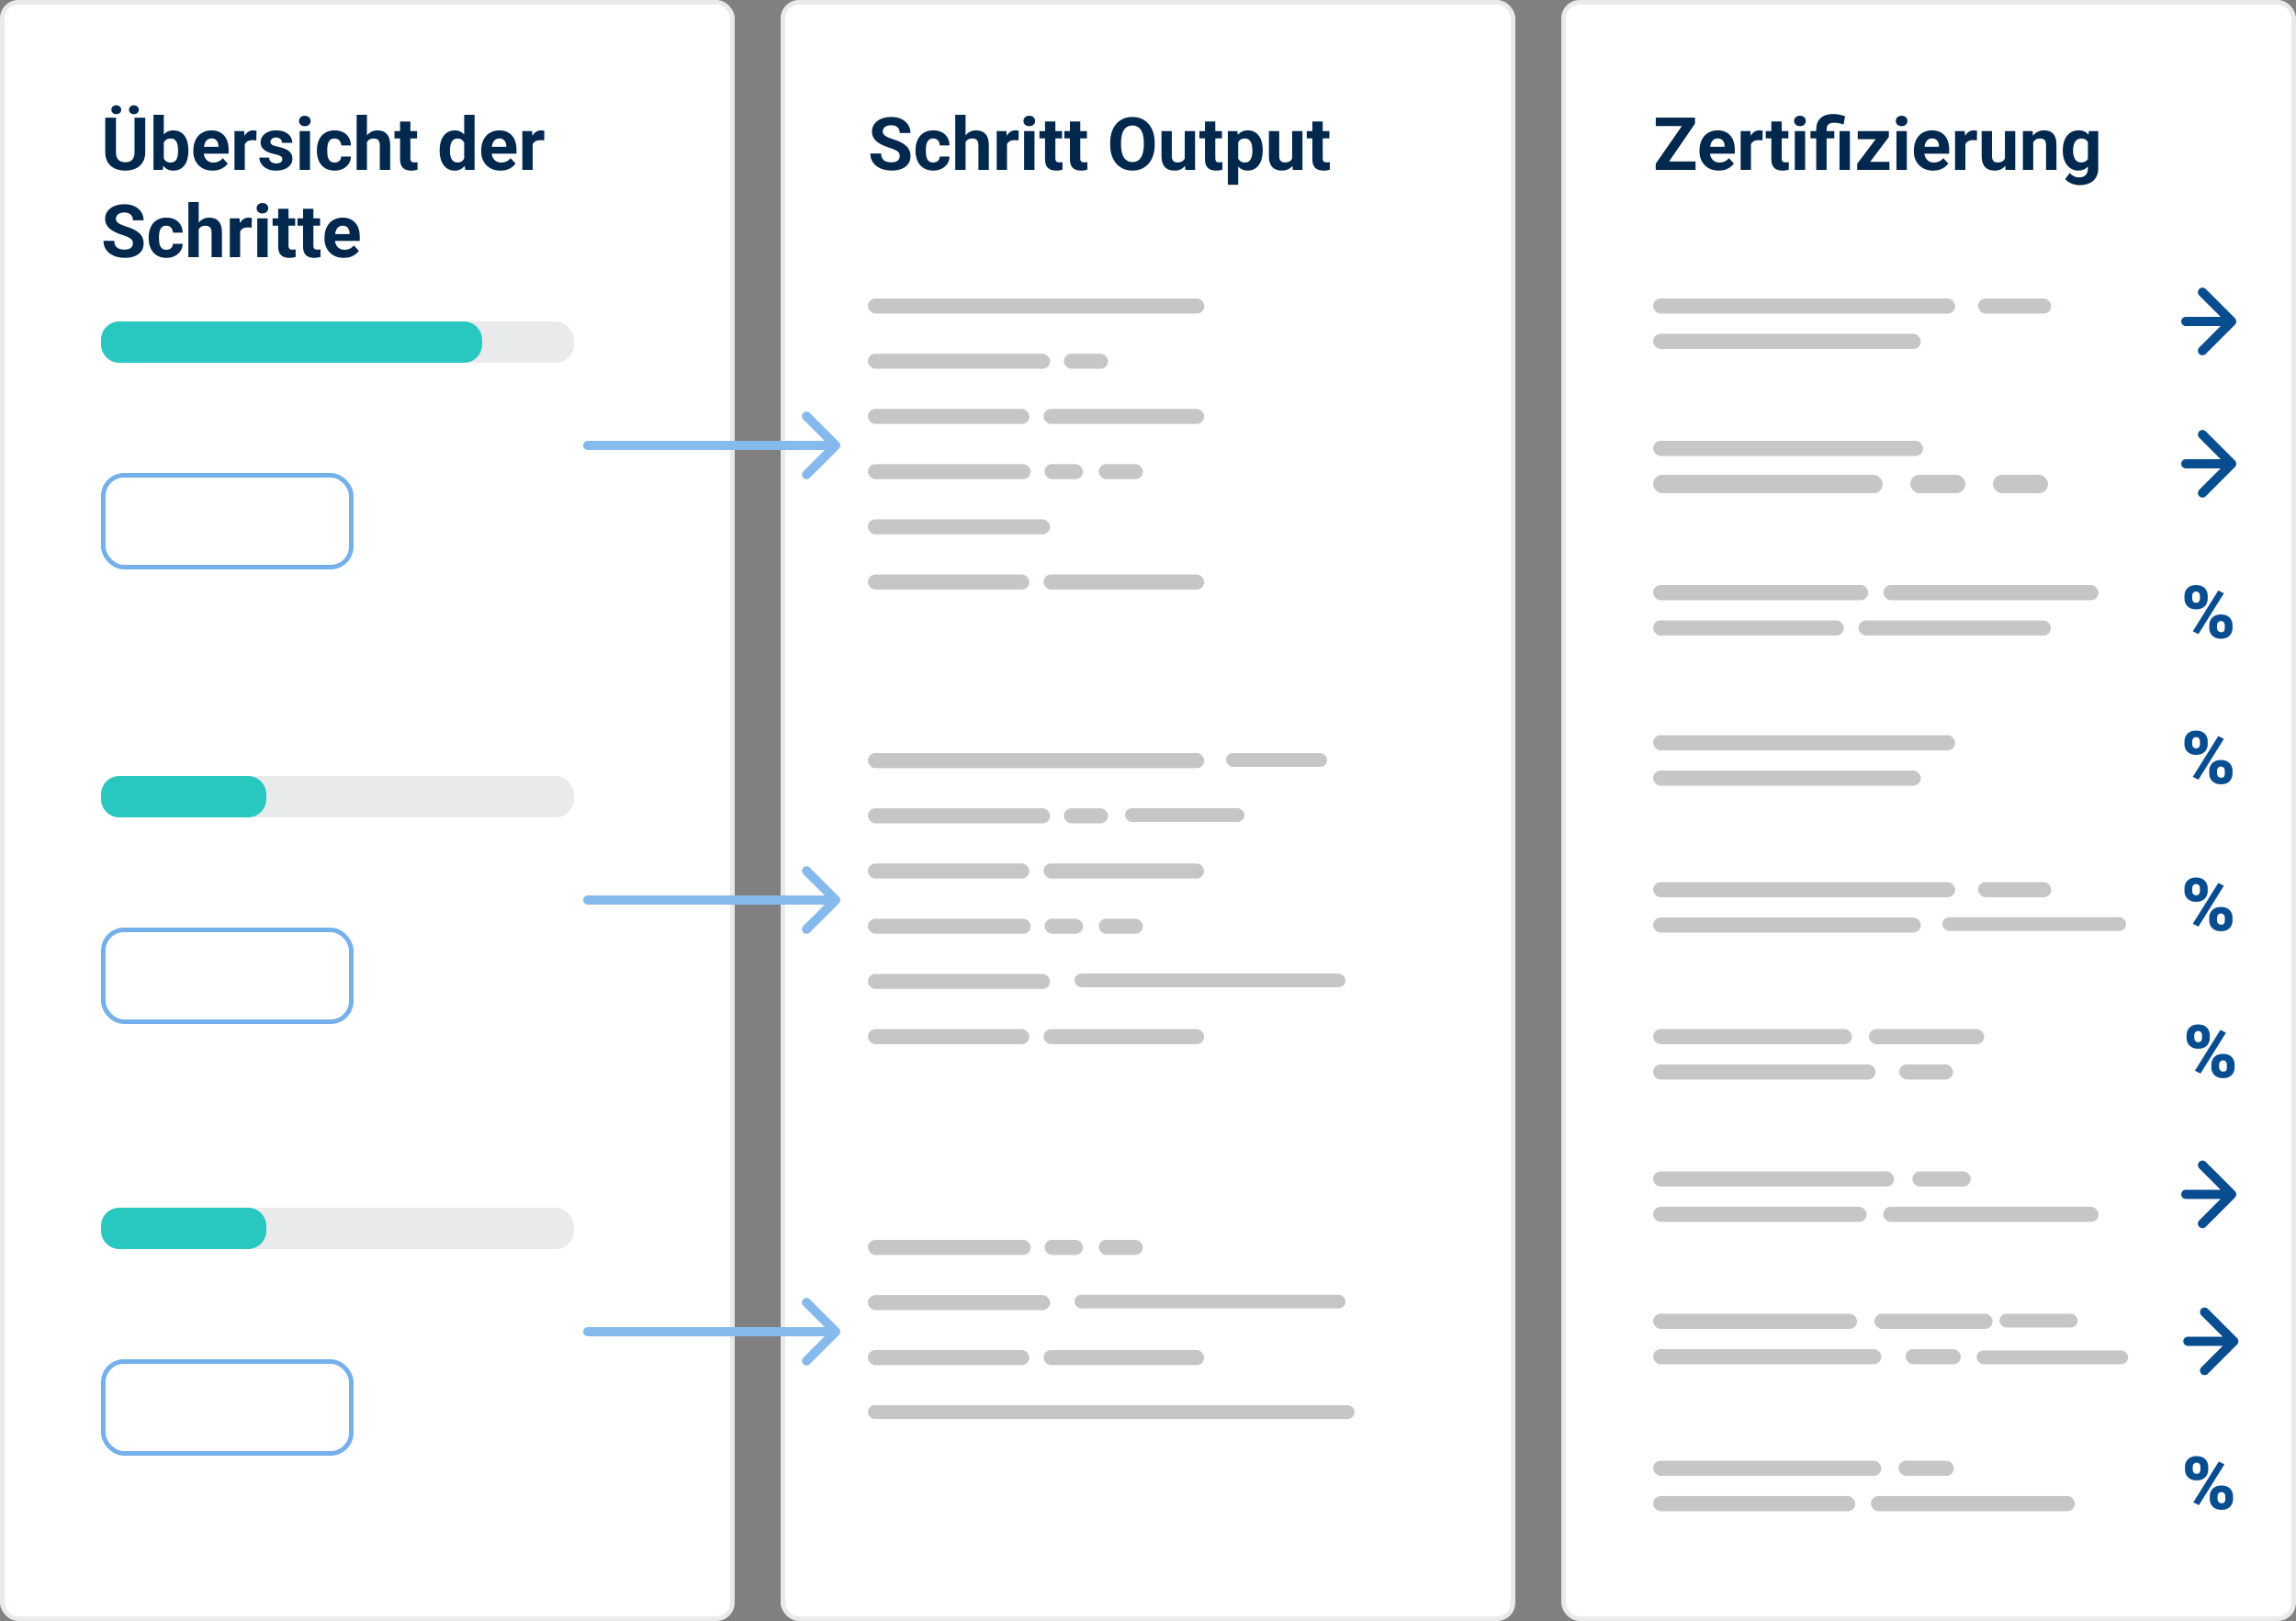 <svg width="500" height="353" viewBox="0 0 500 353" fill="none" xmlns="http://www.w3.org/2000/svg">
<rect x="0" y="0" width="500" height="353" fill="#808080" stroke="none"/>
<rect x="0.5" y="0.5" width="159" height="352" rx="3.5" fill="white" stroke="#E8EAEB"/>
<rect x="170.5" y="0.5" width="159" height="352" rx="3.5" fill="white" stroke="#E8EAEB"/>
<rect x="340.5" y="0.5" width="159" height="352" rx="3.5" fill="white" stroke="#E8EAEB"/>
<path d="M29.297 25.625H31.633V33.141C31.633 34.016 31.445 34.753 31.07 35.352C30.701 35.95 30.188 36.401 29.531 36.703C28.88 37.005 28.13 37.156 27.281 37.156C26.432 37.156 25.677 37.005 25.016 36.703C24.359 36.401 23.844 35.95 23.469 35.352C23.099 34.753 22.914 34.016 22.914 33.141V25.625H25.258V33.141C25.258 33.651 25.338 34.068 25.5 34.391C25.662 34.714 25.893 34.95 26.195 35.102C26.503 35.253 26.865 35.328 27.281 35.328C27.708 35.328 28.07 35.253 28.367 35.102C28.669 34.95 28.898 34.714 29.055 34.391C29.216 34.068 29.297 33.651 29.297 33.141V25.625ZM24.25 23.898C24.25 23.628 24.352 23.398 24.555 23.211C24.763 23.018 25.018 22.922 25.32 22.922C25.633 22.922 25.891 23.018 26.094 23.211C26.297 23.398 26.398 23.628 26.398 23.898C26.398 24.169 26.297 24.398 26.094 24.586C25.891 24.773 25.633 24.867 25.32 24.867C25.018 24.867 24.763 24.773 24.555 24.586C24.352 24.398 24.25 24.169 24.25 23.898ZM28.086 23.906C28.086 23.63 28.188 23.398 28.391 23.211C28.594 23.023 28.849 22.93 29.156 22.93C29.463 22.93 29.719 23.023 29.922 23.211C30.13 23.398 30.234 23.63 30.234 23.906C30.234 24.177 30.13 24.406 29.922 24.594C29.719 24.776 29.463 24.867 29.156 24.867C28.849 24.867 28.594 24.776 28.391 24.594C28.188 24.406 28.086 24.177 28.086 23.906ZM33.422 25H35.672V35.062L35.445 37H33.422V25ZM41.023 32.688V32.852C41.023 33.482 40.956 34.06 40.82 34.586C40.69 35.112 40.487 35.568 40.211 35.953C39.935 36.333 39.591 36.63 39.18 36.844C38.773 37.052 38.294 37.156 37.742 37.156C37.227 37.156 36.779 37.052 36.398 36.844C36.023 36.635 35.708 36.341 35.453 35.961C35.198 35.581 34.992 35.135 34.836 34.625C34.68 34.115 34.562 33.557 34.484 32.953V32.594C34.562 31.99 34.68 31.432 34.836 30.922C34.992 30.412 35.198 29.966 35.453 29.586C35.708 29.206 36.023 28.912 36.398 28.703C36.773 28.495 37.216 28.391 37.727 28.391C38.284 28.391 38.768 28.497 39.18 28.711C39.596 28.919 39.94 29.216 40.211 29.602C40.487 29.982 40.69 30.435 40.82 30.961C40.956 31.482 41.023 32.057 41.023 32.688ZM38.773 32.852V32.688C38.773 32.344 38.747 32.021 38.695 31.719C38.648 31.412 38.565 31.143 38.445 30.914C38.325 30.68 38.161 30.495 37.953 30.359C37.75 30.224 37.487 30.156 37.164 30.156C36.857 30.156 36.596 30.208 36.383 30.312C36.169 30.417 35.992 30.562 35.852 30.75C35.716 30.938 35.615 31.162 35.547 31.422C35.479 31.677 35.438 31.958 35.422 32.266V33.289C35.438 33.7 35.505 34.065 35.625 34.383C35.75 34.695 35.938 34.943 36.188 35.125C36.443 35.302 36.773 35.391 37.18 35.391C37.497 35.391 37.76 35.328 37.969 35.203C38.177 35.078 38.339 34.901 38.453 34.672C38.573 34.443 38.656 34.175 38.703 33.867C38.75 33.555 38.773 33.216 38.773 32.852ZM46.312 37.156C45.656 37.156 45.068 37.052 44.547 36.844C44.026 36.63 43.583 36.336 43.219 35.961C42.859 35.586 42.583 35.151 42.391 34.656C42.198 34.156 42.102 33.625 42.102 33.062V32.75C42.102 32.109 42.193 31.523 42.375 30.992C42.557 30.461 42.818 30 43.156 29.609C43.5 29.219 43.917 28.919 44.406 28.711C44.896 28.497 45.448 28.391 46.062 28.391C46.661 28.391 47.193 28.49 47.656 28.688C48.12 28.885 48.508 29.167 48.82 29.531C49.138 29.896 49.378 30.333 49.539 30.844C49.7 31.349 49.781 31.912 49.781 32.531V33.469H43.062V31.969H47.57V31.797C47.57 31.484 47.513 31.206 47.398 30.961C47.289 30.711 47.122 30.513 46.898 30.367C46.675 30.221 46.388 30.148 46.039 30.148C45.742 30.148 45.487 30.213 45.273 30.344C45.06 30.474 44.885 30.656 44.75 30.891C44.62 31.125 44.521 31.401 44.453 31.719C44.391 32.031 44.359 32.375 44.359 32.75V33.062C44.359 33.401 44.406 33.714 44.5 34C44.599 34.286 44.737 34.534 44.914 34.742C45.096 34.95 45.315 35.112 45.57 35.227C45.831 35.341 46.125 35.398 46.453 35.398C46.859 35.398 47.237 35.32 47.586 35.164C47.94 35.003 48.245 34.76 48.5 34.438L49.594 35.625C49.417 35.88 49.175 36.125 48.867 36.359C48.565 36.594 48.2 36.786 47.773 36.938C47.346 37.083 46.859 37.156 46.312 37.156ZM53.312 30.391V37H51.062V28.547H53.18L53.312 30.391ZM55.859 28.492L55.82 30.578C55.711 30.562 55.578 30.549 55.422 30.539C55.271 30.523 55.133 30.516 55.008 30.516C54.69 30.516 54.414 30.557 54.18 30.641C53.95 30.719 53.758 30.836 53.602 30.992C53.45 31.148 53.336 31.338 53.258 31.562C53.185 31.787 53.143 32.042 53.133 32.328L52.68 32.188C52.68 31.641 52.734 31.138 52.844 30.68C52.953 30.216 53.112 29.812 53.32 29.469C53.534 29.125 53.794 28.859 54.102 28.672C54.409 28.484 54.76 28.391 55.156 28.391C55.281 28.391 55.409 28.401 55.539 28.422C55.669 28.438 55.776 28.461 55.859 28.492ZM61.492 34.664C61.492 34.503 61.445 34.357 61.352 34.227C61.258 34.096 61.083 33.977 60.828 33.867C60.578 33.753 60.216 33.648 59.742 33.555C59.315 33.461 58.917 33.344 58.547 33.203C58.182 33.057 57.865 32.883 57.594 32.68C57.328 32.477 57.12 32.237 56.969 31.961C56.818 31.68 56.742 31.359 56.742 31C56.742 30.646 56.818 30.312 56.969 30C57.125 29.688 57.346 29.412 57.633 29.172C57.925 28.927 58.279 28.737 58.695 28.602C59.117 28.461 59.591 28.391 60.117 28.391C60.852 28.391 61.482 28.508 62.008 28.742C62.539 28.977 62.945 29.299 63.227 29.711C63.513 30.117 63.656 30.581 63.656 31.102H61.406C61.406 30.883 61.359 30.688 61.266 30.516C61.177 30.338 61.036 30.201 60.844 30.102C60.656 29.997 60.411 29.945 60.109 29.945C59.859 29.945 59.643 29.99 59.461 30.078C59.279 30.162 59.138 30.276 59.039 30.422C58.945 30.562 58.898 30.719 58.898 30.891C58.898 31.021 58.925 31.138 58.977 31.242C59.034 31.341 59.125 31.432 59.25 31.516C59.375 31.599 59.536 31.677 59.734 31.75C59.938 31.818 60.188 31.88 60.484 31.938C61.094 32.062 61.638 32.227 62.117 32.43C62.596 32.628 62.977 32.898 63.258 33.242C63.539 33.581 63.68 34.026 63.68 34.578C63.68 34.953 63.596 35.297 63.43 35.609C63.263 35.922 63.023 36.195 62.711 36.43C62.398 36.659 62.023 36.839 61.586 36.969C61.154 37.094 60.667 37.156 60.125 37.156C59.339 37.156 58.672 37.016 58.125 36.734C57.583 36.453 57.172 36.096 56.891 35.664C56.615 35.227 56.477 34.779 56.477 34.32H58.609C58.62 34.628 58.698 34.875 58.844 35.062C58.995 35.25 59.185 35.385 59.414 35.469C59.648 35.552 59.901 35.594 60.172 35.594C60.464 35.594 60.706 35.555 60.898 35.477C61.091 35.393 61.237 35.284 61.336 35.148C61.44 35.008 61.492 34.846 61.492 34.664ZM67.516 28.547V37H65.258V28.547H67.516ZM65.117 26.344C65.117 26.016 65.232 25.745 65.461 25.531C65.69 25.318 65.997 25.211 66.383 25.211C66.763 25.211 67.068 25.318 67.297 25.531C67.531 25.745 67.648 26.016 67.648 26.344C67.648 26.672 67.531 26.943 67.297 27.156C67.068 27.37 66.763 27.477 66.383 27.477C65.997 27.477 65.69 27.37 65.461 27.156C65.232 26.943 65.117 26.672 65.117 26.344ZM72.867 35.398C73.143 35.398 73.388 35.346 73.602 35.242C73.815 35.133 73.982 34.982 74.102 34.789C74.227 34.591 74.292 34.359 74.297 34.094H76.414C76.409 34.688 76.25 35.216 75.938 35.68C75.625 36.138 75.206 36.5 74.68 36.766C74.154 37.026 73.565 37.156 72.914 37.156C72.258 37.156 71.685 37.047 71.195 36.828C70.711 36.609 70.307 36.307 69.984 35.922C69.662 35.531 69.419 35.078 69.258 34.562C69.096 34.042 69.016 33.484 69.016 32.891V32.664C69.016 32.065 69.096 31.508 69.258 30.992C69.419 30.471 69.662 30.018 69.984 29.633C70.307 29.242 70.711 28.938 71.195 28.719C71.68 28.5 72.247 28.391 72.898 28.391C73.591 28.391 74.198 28.523 74.719 28.789C75.245 29.055 75.656 29.435 75.953 29.93C76.255 30.419 76.409 31 76.414 31.672H74.297C74.292 31.391 74.232 31.135 74.117 30.906C74.008 30.677 73.846 30.495 73.633 30.359C73.424 30.219 73.167 30.148 72.859 30.148C72.531 30.148 72.263 30.219 72.055 30.359C71.846 30.495 71.685 30.682 71.57 30.922C71.456 31.156 71.375 31.424 71.328 31.727C71.287 32.023 71.266 32.336 71.266 32.664V32.891C71.266 33.219 71.287 33.534 71.328 33.836C71.37 34.138 71.448 34.406 71.562 34.641C71.682 34.875 71.846 35.06 72.055 35.195C72.263 35.331 72.534 35.398 72.867 35.398ZM79.914 25V37H77.664V25H79.914ZM79.594 32.477H78.977C78.982 31.888 79.06 31.346 79.211 30.852C79.362 30.352 79.578 29.919 79.859 29.555C80.141 29.185 80.477 28.898 80.867 28.695C81.263 28.492 81.701 28.391 82.18 28.391C82.596 28.391 82.974 28.451 83.312 28.57C83.656 28.685 83.951 28.872 84.195 29.133C84.445 29.388 84.638 29.724 84.773 30.141C84.909 30.557 84.977 31.062 84.977 31.656V37H82.711V31.641C82.711 31.266 82.656 30.971 82.547 30.758C82.443 30.539 82.289 30.385 82.086 30.297C81.888 30.203 81.643 30.156 81.352 30.156C81.029 30.156 80.753 30.216 80.523 30.336C80.299 30.456 80.12 30.622 79.984 30.836C79.849 31.044 79.75 31.289 79.688 31.57C79.625 31.852 79.594 32.154 79.594 32.477ZM90.828 28.547V30.141H85.906V28.547H90.828ZM87.125 26.461H89.375V34.453C89.375 34.698 89.406 34.885 89.469 35.016C89.537 35.146 89.635 35.237 89.766 35.289C89.896 35.336 90.06 35.359 90.258 35.359C90.398 35.359 90.523 35.354 90.633 35.344C90.747 35.328 90.844 35.312 90.922 35.297L90.93 36.953C90.737 37.016 90.529 37.065 90.305 37.102C90.081 37.138 89.833 37.156 89.562 37.156C89.068 37.156 88.635 37.075 88.266 36.914C87.901 36.747 87.62 36.482 87.422 36.117C87.224 35.753 87.125 35.273 87.125 34.68V26.461ZM101.086 35.156V25H103.352V37H101.312L101.086 35.156ZM95.742 32.875V32.711C95.742 32.065 95.815 31.479 95.961 30.953C96.107 30.422 96.32 29.966 96.602 29.586C96.883 29.206 97.229 28.912 97.641 28.703C98.052 28.495 98.521 28.391 99.047 28.391C99.542 28.391 99.974 28.495 100.344 28.703C100.719 28.912 101.036 29.208 101.297 29.594C101.562 29.974 101.776 30.424 101.938 30.945C102.099 31.461 102.216 32.026 102.289 32.641V33C102.216 33.589 102.099 34.135 101.938 34.641C101.776 35.146 101.562 35.589 101.297 35.969C101.036 36.344 100.719 36.635 100.344 36.844C99.969 37.052 99.531 37.156 99.031 37.156C98.505 37.156 98.037 37.05 97.625 36.836C97.219 36.622 96.875 36.323 96.594 35.938C96.318 35.552 96.107 35.099 95.961 34.578C95.815 34.057 95.742 33.49 95.742 32.875ZM97.992 32.711V32.875C97.992 33.224 98.018 33.55 98.07 33.852C98.128 34.154 98.219 34.422 98.344 34.656C98.474 34.885 98.641 35.065 98.844 35.195C99.052 35.32 99.305 35.383 99.602 35.383C99.987 35.383 100.305 35.297 100.555 35.125C100.805 34.948 100.995 34.706 101.125 34.398C101.26 34.091 101.339 33.737 101.359 33.336V32.312C101.344 31.984 101.297 31.69 101.219 31.43C101.146 31.164 101.036 30.938 100.891 30.75C100.75 30.562 100.573 30.417 100.359 30.312C100.151 30.208 99.904 30.156 99.617 30.156C99.326 30.156 99.076 30.224 98.867 30.359C98.659 30.49 98.49 30.669 98.359 30.898C98.234 31.128 98.141 31.398 98.078 31.711C98.021 32.018 97.992 32.352 97.992 32.711ZM109 37.156C108.344 37.156 107.755 37.052 107.234 36.844C106.714 36.63 106.271 36.336 105.906 35.961C105.547 35.586 105.271 35.151 105.078 34.656C104.885 34.156 104.789 33.625 104.789 33.062V32.75C104.789 32.109 104.88 31.523 105.062 30.992C105.245 30.461 105.505 30 105.844 29.609C106.188 29.219 106.604 28.919 107.094 28.711C107.583 28.497 108.135 28.391 108.75 28.391C109.349 28.391 109.88 28.49 110.344 28.688C110.807 28.885 111.195 29.167 111.508 29.531C111.826 29.896 112.065 30.333 112.227 30.844C112.388 31.349 112.469 31.912 112.469 32.531V33.469H105.75V31.969H110.258V31.797C110.258 31.484 110.201 31.206 110.086 30.961C109.977 30.711 109.81 30.513 109.586 30.367C109.362 30.221 109.076 30.148 108.727 30.148C108.43 30.148 108.174 30.213 107.961 30.344C107.747 30.474 107.573 30.656 107.438 30.891C107.307 31.125 107.208 31.401 107.141 31.719C107.078 32.031 107.047 32.375 107.047 32.75V33.062C107.047 33.401 107.094 33.714 107.188 34C107.286 34.286 107.424 34.534 107.602 34.742C107.784 34.95 108.003 35.112 108.258 35.227C108.518 35.341 108.812 35.398 109.141 35.398C109.547 35.398 109.924 35.32 110.273 35.164C110.628 35.003 110.932 34.76 111.188 34.438L112.281 35.625C112.104 35.88 111.862 36.125 111.555 36.359C111.253 36.594 110.888 36.786 110.461 36.938C110.034 37.083 109.547 37.156 109 37.156ZM116 30.391V37H113.75V28.547H115.867L116 30.391ZM118.547 28.492L118.508 30.578C118.398 30.562 118.266 30.549 118.109 30.539C117.958 30.523 117.82 30.516 117.695 30.516C117.378 30.516 117.102 30.557 116.867 30.641C116.638 30.719 116.445 30.836 116.289 30.992C116.138 31.148 116.023 31.338 115.945 31.562C115.872 31.787 115.831 32.042 115.82 32.328L115.367 32.188C115.367 31.641 115.422 31.138 115.531 30.68C115.641 30.216 115.799 29.812 116.008 29.469C116.221 29.125 116.482 28.859 116.789 28.672C117.096 28.484 117.448 28.391 117.844 28.391C117.969 28.391 118.096 28.401 118.227 28.422C118.357 28.438 118.464 28.461 118.547 28.492ZM28.938 53.023C28.938 52.82 28.906 52.638 28.844 52.477C28.787 52.31 28.677 52.159 28.516 52.023C28.354 51.883 28.128 51.745 27.836 51.609C27.544 51.474 27.167 51.333 26.703 51.188C26.188 51.021 25.698 50.833 25.234 50.625C24.776 50.417 24.37 50.175 24.016 49.898C23.667 49.617 23.391 49.292 23.188 48.922C22.99 48.552 22.891 48.122 22.891 47.633C22.891 47.159 22.995 46.729 23.203 46.344C23.412 45.953 23.703 45.62 24.078 45.344C24.453 45.062 24.896 44.846 25.406 44.695C25.922 44.544 26.487 44.469 27.102 44.469C27.94 44.469 28.672 44.62 29.297 44.922C29.922 45.224 30.406 45.638 30.75 46.164C31.099 46.69 31.273 47.292 31.273 47.969H28.945C28.945 47.635 28.875 47.344 28.734 47.094C28.599 46.839 28.391 46.638 28.109 46.492C27.833 46.346 27.484 46.273 27.062 46.273C26.656 46.273 26.318 46.336 26.047 46.461C25.776 46.581 25.573 46.745 25.438 46.953C25.302 47.156 25.234 47.385 25.234 47.641C25.234 47.833 25.281 48.008 25.375 48.164C25.474 48.32 25.62 48.466 25.812 48.602C26.005 48.737 26.242 48.865 26.523 48.984C26.805 49.104 27.13 49.221 27.5 49.336C28.12 49.523 28.664 49.734 29.133 49.969C29.607 50.203 30.003 50.466 30.32 50.758C30.638 51.05 30.878 51.38 31.039 51.75C31.201 52.12 31.281 52.539 31.281 53.008C31.281 53.503 31.185 53.945 30.992 54.336C30.799 54.727 30.521 55.057 30.156 55.328C29.792 55.599 29.357 55.805 28.852 55.945C28.346 56.086 27.781 56.156 27.156 56.156C26.594 56.156 26.039 56.083 25.492 55.938C24.945 55.786 24.448 55.56 24 55.258C23.557 54.956 23.203 54.57 22.938 54.102C22.672 53.633 22.539 53.078 22.539 52.438H24.891C24.891 52.792 24.945 53.091 25.055 53.336C25.164 53.581 25.318 53.779 25.516 53.93C25.719 54.081 25.958 54.19 26.234 54.258C26.516 54.325 26.823 54.359 27.156 54.359C27.562 54.359 27.896 54.302 28.156 54.188C28.422 54.073 28.617 53.914 28.742 53.711C28.872 53.508 28.938 53.279 28.938 53.023ZM36.227 54.398C36.503 54.398 36.747 54.346 36.961 54.242C37.175 54.133 37.341 53.982 37.461 53.789C37.586 53.591 37.651 53.359 37.656 53.094H39.773C39.768 53.688 39.609 54.216 39.297 54.68C38.984 55.138 38.565 55.5 38.039 55.766C37.513 56.026 36.925 56.156 36.273 56.156C35.617 56.156 35.044 56.047 34.555 55.828C34.07 55.609 33.667 55.307 33.344 54.922C33.021 54.531 32.779 54.078 32.617 53.562C32.456 53.042 32.375 52.484 32.375 51.891V51.664C32.375 51.065 32.456 50.508 32.617 49.992C32.779 49.471 33.021 49.018 33.344 48.633C33.667 48.242 34.07 47.938 34.555 47.719C35.039 47.5 35.607 47.391 36.258 47.391C36.95 47.391 37.557 47.523 38.078 47.789C38.604 48.055 39.016 48.435 39.312 48.93C39.615 49.419 39.768 50 39.773 50.672H37.656C37.651 50.391 37.591 50.135 37.477 49.906C37.367 49.677 37.206 49.495 36.992 49.359C36.784 49.219 36.526 49.148 36.219 49.148C35.891 49.148 35.622 49.219 35.414 49.359C35.206 49.495 35.044 49.682 34.93 49.922C34.815 50.156 34.734 50.425 34.688 50.727C34.646 51.023 34.625 51.336 34.625 51.664V51.891C34.625 52.219 34.646 52.534 34.688 52.836C34.729 53.138 34.807 53.406 34.922 53.641C35.042 53.875 35.206 54.06 35.414 54.195C35.622 54.331 35.893 54.398 36.227 54.398ZM43.273 44V56H41.023V44H43.273ZM42.953 51.477H42.336C42.341 50.888 42.419 50.346 42.57 49.852C42.721 49.352 42.938 48.919 43.219 48.555C43.5 48.185 43.836 47.898 44.227 47.695C44.622 47.492 45.06 47.391 45.539 47.391C45.956 47.391 46.333 47.45 46.672 47.57C47.016 47.685 47.31 47.872 47.555 48.133C47.805 48.388 47.997 48.724 48.133 49.141C48.268 49.557 48.336 50.062 48.336 50.656V56H46.07V50.641C46.07 50.266 46.016 49.971 45.906 49.758C45.802 49.539 45.648 49.385 45.445 49.297C45.247 49.203 45.003 49.156 44.711 49.156C44.388 49.156 44.112 49.216 43.883 49.336C43.659 49.456 43.479 49.622 43.344 49.836C43.208 50.044 43.109 50.289 43.047 50.57C42.984 50.852 42.953 51.154 42.953 51.477ZM52.297 49.391V56H50.047V47.547H52.164L52.297 49.391ZM54.844 47.492L54.805 49.578C54.695 49.562 54.562 49.55 54.406 49.539C54.255 49.523 54.117 49.516 53.992 49.516C53.675 49.516 53.398 49.557 53.164 49.641C52.935 49.719 52.742 49.836 52.586 49.992C52.435 50.148 52.32 50.339 52.242 50.562C52.169 50.786 52.128 51.042 52.117 51.328L51.664 51.188C51.664 50.641 51.719 50.138 51.828 49.68C51.938 49.216 52.096 48.812 52.305 48.469C52.518 48.125 52.779 47.859 53.086 47.672C53.393 47.484 53.745 47.391 54.141 47.391C54.266 47.391 54.393 47.401 54.523 47.422C54.654 47.438 54.76 47.461 54.844 47.492ZM58.281 47.547V56H56.023V47.547H58.281ZM55.883 45.344C55.883 45.016 55.997 44.745 56.227 44.531C56.456 44.318 56.763 44.211 57.148 44.211C57.529 44.211 57.833 44.318 58.062 44.531C58.297 44.745 58.414 45.016 58.414 45.344C58.414 45.672 58.297 45.943 58.062 46.156C57.833 46.37 57.529 46.477 57.148 46.477C56.763 46.477 56.456 46.37 56.227 46.156C55.997 45.943 55.883 45.672 55.883 45.344ZM64.281 47.547V49.141H59.359V47.547H64.281ZM60.578 45.461H62.828V53.453C62.828 53.698 62.859 53.885 62.922 54.016C62.99 54.146 63.089 54.237 63.219 54.289C63.349 54.336 63.513 54.359 63.711 54.359C63.852 54.359 63.977 54.354 64.086 54.344C64.201 54.328 64.297 54.312 64.375 54.297L64.383 55.953C64.19 56.016 63.982 56.065 63.758 56.102C63.534 56.138 63.286 56.156 63.016 56.156C62.521 56.156 62.089 56.075 61.719 55.914C61.354 55.747 61.073 55.482 60.875 55.117C60.677 54.753 60.578 54.273 60.578 53.68V45.461ZM69.703 47.547V49.141H64.781V47.547H69.703ZM66 45.461H68.25V53.453C68.25 53.698 68.281 53.885 68.344 54.016C68.412 54.146 68.51 54.237 68.641 54.289C68.771 54.336 68.935 54.359 69.133 54.359C69.273 54.359 69.398 54.354 69.508 54.344C69.622 54.328 69.719 54.312 69.797 54.297L69.805 55.953C69.612 56.016 69.404 56.065 69.18 56.102C68.956 56.138 68.708 56.156 68.438 56.156C67.943 56.156 67.51 56.075 67.141 55.914C66.776 55.747 66.495 55.482 66.297 55.117C66.099 54.753 66 54.273 66 53.68V45.461ZM74.875 56.156C74.219 56.156 73.63 56.052 73.109 55.844C72.588 55.63 72.146 55.336 71.781 54.961C71.422 54.586 71.146 54.151 70.953 53.656C70.76 53.156 70.664 52.625 70.664 52.062V51.75C70.664 51.109 70.755 50.523 70.938 49.992C71.12 49.461 71.38 49 71.719 48.609C72.062 48.219 72.479 47.919 72.969 47.711C73.458 47.497 74.01 47.391 74.625 47.391C75.224 47.391 75.755 47.49 76.219 47.688C76.682 47.885 77.07 48.167 77.383 48.531C77.701 48.896 77.94 49.333 78.102 49.844C78.263 50.349 78.344 50.911 78.344 51.531V52.469H71.625V50.969H76.133V50.797C76.133 50.484 76.076 50.206 75.961 49.961C75.852 49.711 75.685 49.513 75.461 49.367C75.237 49.221 74.951 49.148 74.602 49.148C74.305 49.148 74.049 49.214 73.836 49.344C73.622 49.474 73.448 49.656 73.312 49.891C73.182 50.125 73.083 50.401 73.016 50.719C72.953 51.031 72.922 51.375 72.922 51.75V52.062C72.922 52.401 72.969 52.714 73.062 53C73.162 53.286 73.299 53.534 73.477 53.742C73.659 53.95 73.878 54.112 74.133 54.227C74.393 54.341 74.688 54.398 75.016 54.398C75.422 54.398 75.799 54.32 76.148 54.164C76.503 54.003 76.807 53.76 77.062 53.438L78.156 54.625C77.979 54.88 77.737 55.125 77.43 55.359C77.128 55.594 76.763 55.786 76.336 55.938C75.909 56.083 75.422 56.156 74.875 56.156Z" fill="#03284D"/>
<path d="M195.938 34.017C195.938 33.814 195.906 33.632 195.844 33.47C195.786 33.304 195.677 33.153 195.516 33.017C195.354 32.877 195.128 32.739 194.836 32.603C194.544 32.468 194.167 32.327 193.703 32.181C193.188 32.015 192.698 31.827 192.234 31.619C191.776 31.41 191.37 31.168 191.016 30.892C190.667 30.611 190.391 30.285 190.188 29.916C189.99 29.546 189.891 29.116 189.891 28.627C189.891 28.153 189.995 27.723 190.203 27.337C190.411 26.947 190.703 26.614 191.078 26.337C191.453 26.056 191.896 25.84 192.406 25.689C192.922 25.538 193.487 25.462 194.102 25.462C194.94 25.462 195.672 25.614 196.297 25.916C196.922 26.218 197.406 26.632 197.75 27.158C198.099 27.684 198.273 28.285 198.273 28.962H195.945C195.945 28.629 195.875 28.337 195.734 28.087C195.599 27.832 195.391 27.632 195.109 27.486C194.833 27.34 194.484 27.267 194.062 27.267C193.656 27.267 193.318 27.33 193.047 27.455C192.776 27.575 192.573 27.739 192.438 27.947C192.302 28.15 192.234 28.379 192.234 28.634C192.234 28.827 192.281 29.002 192.375 29.158C192.474 29.314 192.62 29.46 192.812 29.595C193.005 29.731 193.242 29.858 193.523 29.978C193.805 30.098 194.13 30.215 194.5 30.33C195.12 30.517 195.664 30.728 196.133 30.962C196.607 31.197 197.003 31.46 197.32 31.752C197.638 32.043 197.878 32.374 198.039 32.744C198.201 33.114 198.281 33.533 198.281 34.002C198.281 34.496 198.185 34.939 197.992 35.33C197.799 35.72 197.521 36.051 197.156 36.322C196.792 36.593 196.357 36.798 195.852 36.939C195.346 37.08 194.781 37.15 194.156 37.15C193.594 37.15 193.039 37.077 192.492 36.931C191.945 36.78 191.448 36.554 191 36.252C190.557 35.95 190.203 35.564 189.938 35.095C189.672 34.627 189.539 34.072 189.539 33.431H191.891C191.891 33.785 191.945 34.085 192.055 34.33C192.164 34.575 192.318 34.772 192.516 34.923C192.719 35.075 192.958 35.184 193.234 35.252C193.516 35.319 193.823 35.353 194.156 35.353C194.562 35.353 194.896 35.296 195.156 35.181C195.422 35.067 195.617 34.908 195.742 34.705C195.872 34.502 195.938 34.272 195.938 34.017ZM203.227 35.392C203.503 35.392 203.747 35.34 203.961 35.236C204.174 35.127 204.341 34.975 204.461 34.783C204.586 34.585 204.651 34.353 204.656 34.087H206.773C206.768 34.681 206.609 35.21 206.297 35.673C205.984 36.132 205.565 36.494 205.039 36.759C204.513 37.02 203.924 37.15 203.273 37.15C202.617 37.15 202.044 37.041 201.555 36.822C201.07 36.603 200.667 36.301 200.344 35.916C200.021 35.525 199.779 35.072 199.617 34.556C199.456 34.035 199.375 33.478 199.375 32.884V32.658C199.375 32.059 199.456 31.502 199.617 30.986C199.779 30.465 200.021 30.012 200.344 29.627C200.667 29.236 201.07 28.931 201.555 28.712C202.039 28.494 202.607 28.384 203.258 28.384C203.951 28.384 204.557 28.517 205.078 28.783C205.604 29.049 206.016 29.429 206.312 29.924C206.615 30.413 206.768 30.994 206.773 31.666H204.656C204.651 31.384 204.591 31.129 204.477 30.9C204.367 30.671 204.206 30.489 203.992 30.353C203.784 30.212 203.526 30.142 203.219 30.142C202.891 30.142 202.622 30.212 202.414 30.353C202.206 30.489 202.044 30.676 201.93 30.916C201.815 31.15 201.734 31.418 201.688 31.72C201.646 32.017 201.625 32.33 201.625 32.658V32.884C201.625 33.212 201.646 33.528 201.688 33.83C201.729 34.132 201.807 34.4 201.922 34.634C202.042 34.869 202.206 35.054 202.414 35.189C202.622 35.325 202.893 35.392 203.227 35.392ZM210.273 24.994V36.994H208.023V24.994H210.273ZM209.953 32.47H209.336C209.341 31.882 209.419 31.34 209.57 30.845C209.721 30.345 209.938 29.913 210.219 29.549C210.5 29.179 210.836 28.892 211.227 28.689C211.622 28.486 212.06 28.384 212.539 28.384C212.956 28.384 213.333 28.444 213.672 28.564C214.016 28.679 214.31 28.866 214.555 29.127C214.805 29.382 214.997 29.718 215.133 30.134C215.268 30.551 215.336 31.056 215.336 31.65V36.994H213.07V31.634C213.07 31.259 213.016 30.965 212.906 30.752C212.802 30.533 212.648 30.379 212.445 30.291C212.247 30.197 212.003 30.15 211.711 30.15C211.388 30.15 211.112 30.21 210.883 30.33C210.659 30.45 210.479 30.616 210.344 30.83C210.208 31.038 210.109 31.283 210.047 31.564C209.984 31.845 209.953 32.147 209.953 32.47ZM219.297 30.384V36.994H217.047V28.541H219.164L219.297 30.384ZM221.844 28.486L221.805 30.572C221.695 30.556 221.562 30.543 221.406 30.533C221.255 30.517 221.117 30.509 220.992 30.509C220.674 30.509 220.398 30.551 220.164 30.634C219.935 30.712 219.742 30.83 219.586 30.986C219.435 31.142 219.32 31.332 219.242 31.556C219.169 31.78 219.128 32.035 219.117 32.322L218.664 32.181C218.664 31.634 218.719 31.132 218.828 30.674C218.938 30.21 219.096 29.806 219.305 29.462C219.518 29.119 219.779 28.853 220.086 28.666C220.393 28.478 220.745 28.384 221.141 28.384C221.266 28.384 221.393 28.395 221.523 28.416C221.654 28.431 221.76 28.455 221.844 28.486ZM225.281 28.541V36.994H223.023V28.541H225.281ZM222.883 26.337C222.883 26.009 222.997 25.739 223.227 25.525C223.456 25.311 223.763 25.205 224.148 25.205C224.529 25.205 224.833 25.311 225.062 25.525C225.297 25.739 225.414 26.009 225.414 26.337C225.414 26.666 225.297 26.936 225.062 27.15C224.833 27.364 224.529 27.47 224.148 27.47C223.763 27.47 223.456 27.364 223.227 27.15C222.997 26.936 222.883 26.666 222.883 26.337ZM231.281 28.541V30.134H226.359V28.541H231.281ZM227.578 26.455H229.828V34.447C229.828 34.692 229.859 34.879 229.922 35.009C229.99 35.14 230.089 35.231 230.219 35.283C230.349 35.33 230.513 35.353 230.711 35.353C230.852 35.353 230.977 35.348 231.086 35.337C231.201 35.322 231.297 35.306 231.375 35.291L231.383 36.947C231.19 37.009 230.982 37.059 230.758 37.095C230.534 37.132 230.286 37.15 230.016 37.15C229.521 37.15 229.089 37.069 228.719 36.908C228.354 36.741 228.073 36.475 227.875 36.111C227.677 35.746 227.578 35.267 227.578 34.673V26.455ZM236.703 28.541V30.134H231.781V28.541H236.703ZM233 26.455H235.25V34.447C235.25 34.692 235.281 34.879 235.344 35.009C235.411 35.14 235.51 35.231 235.641 35.283C235.771 35.33 235.935 35.353 236.133 35.353C236.273 35.353 236.398 35.348 236.508 35.337C236.622 35.322 236.719 35.306 236.797 35.291L236.805 36.947C236.612 37.009 236.404 37.059 236.18 37.095C235.956 37.132 235.708 37.15 235.438 37.15C234.943 37.15 234.51 37.069 234.141 36.908C233.776 36.741 233.495 36.475 233.297 36.111C233.099 35.746 233 35.267 233 34.673V26.455ZM251.453 31.041V31.58C251.453 32.444 251.336 33.22 251.102 33.908C250.867 34.595 250.536 35.181 250.109 35.666C249.682 36.145 249.172 36.512 248.578 36.767C247.99 37.022 247.336 37.15 246.617 37.15C245.904 37.15 245.25 37.022 244.656 36.767C244.068 36.512 243.557 36.145 243.125 35.666C242.693 35.181 242.357 34.595 242.117 33.908C241.883 33.22 241.766 32.444 241.766 31.58V31.041C241.766 30.171 241.883 29.395 242.117 28.712C242.352 28.025 242.682 27.439 243.109 26.955C243.542 26.47 244.052 26.101 244.641 25.845C245.234 25.59 245.888 25.462 246.602 25.462C247.32 25.462 247.974 25.59 248.562 25.845C249.156 26.101 249.667 26.47 250.094 26.955C250.526 27.439 250.859 28.025 251.094 28.712C251.333 29.395 251.453 30.171 251.453 31.041ZM249.086 31.58V31.025C249.086 30.421 249.031 29.89 248.922 29.431C248.812 28.973 248.651 28.587 248.438 28.275C248.224 27.962 247.964 27.728 247.656 27.572C247.349 27.41 246.997 27.33 246.602 27.33C246.206 27.33 245.854 27.41 245.547 27.572C245.245 27.728 244.987 27.962 244.773 28.275C244.565 28.587 244.406 28.973 244.297 29.431C244.188 29.89 244.133 30.421 244.133 31.025V31.58C244.133 32.179 244.188 32.71 244.297 33.173C244.406 33.632 244.568 34.02 244.781 34.337C244.995 34.65 245.255 34.887 245.562 35.048C245.87 35.21 246.221 35.291 246.617 35.291C247.013 35.291 247.365 35.21 247.672 35.048C247.979 34.887 248.237 34.65 248.445 34.337C248.654 34.02 248.812 33.632 248.922 33.173C249.031 32.71 249.086 32.179 249.086 31.58ZM258 34.97V28.541H260.25V36.994H258.133L258 34.97ZM258.25 33.236L258.914 33.22C258.914 33.783 258.849 34.306 258.719 34.791C258.589 35.27 258.393 35.687 258.133 36.041C257.872 36.39 257.544 36.663 257.148 36.861C256.753 37.054 256.286 37.15 255.75 37.15C255.339 37.15 254.958 37.093 254.609 36.978C254.266 36.858 253.969 36.673 253.719 36.423C253.474 36.168 253.281 35.843 253.141 35.447C253.005 35.046 252.938 34.564 252.938 34.002V28.541H255.188V34.017C255.188 34.267 255.216 34.478 255.273 34.65C255.336 34.822 255.422 34.962 255.531 35.072C255.641 35.181 255.768 35.259 255.914 35.306C256.065 35.353 256.232 35.377 256.414 35.377C256.878 35.377 257.242 35.283 257.508 35.095C257.779 34.908 257.969 34.653 258.078 34.33C258.193 34.002 258.25 33.637 258.25 33.236ZM266.109 28.541V30.134H261.188V28.541H266.109ZM262.406 26.455H264.656V34.447C264.656 34.692 264.688 34.879 264.75 35.009C264.818 35.14 264.917 35.231 265.047 35.283C265.177 35.33 265.341 35.353 265.539 35.353C265.68 35.353 265.805 35.348 265.914 35.337C266.029 35.322 266.125 35.306 266.203 35.291L266.211 36.947C266.018 37.009 265.81 37.059 265.586 37.095C265.362 37.132 265.115 37.15 264.844 37.15C264.349 37.15 263.917 37.069 263.547 36.908C263.182 36.741 262.901 36.475 262.703 36.111C262.505 35.746 262.406 35.267 262.406 34.673V26.455ZM269.641 30.166V40.244H267.391V28.541H269.477L269.641 30.166ZM274.992 32.673V32.837C274.992 33.452 274.919 34.022 274.773 34.548C274.633 35.075 274.424 35.533 274.148 35.923C273.872 36.309 273.529 36.611 273.117 36.83C272.711 37.043 272.242 37.15 271.711 37.15C271.195 37.15 270.747 37.046 270.367 36.837C269.987 36.629 269.667 36.337 269.406 35.962C269.151 35.582 268.945 35.142 268.789 34.642C268.633 34.142 268.513 33.606 268.43 33.033V32.603C268.513 31.989 268.633 31.426 268.789 30.916C268.945 30.4 269.151 29.955 269.406 29.58C269.667 29.2 269.984 28.905 270.359 28.697C270.74 28.489 271.185 28.384 271.695 28.384C272.232 28.384 272.703 28.486 273.109 28.689C273.521 28.892 273.865 29.184 274.141 29.564C274.422 29.944 274.633 30.397 274.773 30.924C274.919 31.45 274.992 32.033 274.992 32.673ZM272.734 32.837V32.673C272.734 32.314 272.703 31.983 272.641 31.681C272.583 31.374 272.49 31.106 272.359 30.877C272.234 30.647 272.068 30.47 271.859 30.345C271.656 30.215 271.409 30.15 271.117 30.15C270.81 30.15 270.547 30.2 270.328 30.299C270.115 30.397 269.94 30.541 269.805 30.728C269.669 30.916 269.568 31.14 269.5 31.4C269.432 31.66 269.391 31.955 269.375 32.283V33.369C269.401 33.754 269.474 34.1 269.594 34.408C269.714 34.71 269.898 34.95 270.148 35.127C270.398 35.304 270.727 35.392 271.133 35.392C271.43 35.392 271.68 35.327 271.883 35.197C272.086 35.062 272.25 34.877 272.375 34.642C272.505 34.408 272.596 34.137 272.648 33.83C272.706 33.522 272.734 33.192 272.734 32.837ZM281.391 34.97V28.541H283.641V36.994H281.523L281.391 34.97ZM281.641 33.236L282.305 33.22C282.305 33.783 282.24 34.306 282.109 34.791C281.979 35.27 281.784 35.687 281.523 36.041C281.263 36.39 280.935 36.663 280.539 36.861C280.143 37.054 279.677 37.15 279.141 37.15C278.729 37.15 278.349 37.093 278 36.978C277.656 36.858 277.359 36.673 277.109 36.423C276.865 36.168 276.672 35.843 276.531 35.447C276.396 35.046 276.328 34.564 276.328 34.002V28.541H278.578V34.017C278.578 34.267 278.607 34.478 278.664 34.65C278.727 34.822 278.812 34.962 278.922 35.072C279.031 35.181 279.159 35.259 279.305 35.306C279.456 35.353 279.622 35.377 279.805 35.377C280.268 35.377 280.633 35.283 280.898 35.095C281.169 34.908 281.359 34.653 281.469 34.33C281.583 34.002 281.641 33.637 281.641 33.236ZM289.5 28.541V30.134H284.578V28.541H289.5ZM285.797 26.455H288.047V34.447C288.047 34.692 288.078 34.879 288.141 35.009C288.208 35.14 288.307 35.231 288.438 35.283C288.568 35.33 288.732 35.353 288.93 35.353C289.07 35.353 289.195 35.348 289.305 35.337C289.419 35.322 289.516 35.306 289.594 35.291L289.602 36.947C289.409 37.009 289.201 37.059 288.977 37.095C288.753 37.132 288.505 37.15 288.234 37.15C287.74 37.15 287.307 37.069 286.938 36.908C286.573 36.741 286.292 36.475 286.094 36.111C285.896 35.746 285.797 35.267 285.797 34.673V26.455Z" fill="#03284D"/>
<path d="M369.242 35.166V36.994H361.18V35.166H369.242ZM369.125 26.924L362.219 36.994H360.57V35.65L367.531 25.619H369.125V26.924ZM368.32 25.619V27.455H360.578V25.619H368.32ZM374.312 37.15C373.656 37.15 373.068 37.046 372.547 36.837C372.026 36.624 371.583 36.33 371.219 35.955C370.859 35.58 370.583 35.145 370.391 34.65C370.198 34.15 370.102 33.619 370.102 33.056V32.744C370.102 32.103 370.193 31.517 370.375 30.986C370.557 30.455 370.818 29.994 371.156 29.603C371.5 29.212 371.917 28.913 372.406 28.705C372.896 28.491 373.448 28.384 374.062 28.384C374.661 28.384 375.193 28.483 375.656 28.681C376.12 28.879 376.508 29.16 376.82 29.525C377.138 29.89 377.378 30.327 377.539 30.837C377.701 31.343 377.781 31.905 377.781 32.525V33.462H371.062V31.962H375.57V31.791C375.57 31.478 375.513 31.2 375.398 30.955C375.289 30.705 375.122 30.507 374.898 30.361C374.674 30.215 374.388 30.142 374.039 30.142C373.742 30.142 373.487 30.207 373.273 30.337C373.06 30.468 372.885 30.65 372.75 30.884C372.62 31.119 372.521 31.395 372.453 31.712C372.391 32.025 372.359 32.369 372.359 32.744V33.056C372.359 33.395 372.406 33.707 372.5 33.994C372.599 34.28 372.737 34.528 372.914 34.736C373.096 34.944 373.315 35.106 373.57 35.22C373.831 35.335 374.125 35.392 374.453 35.392C374.859 35.392 375.237 35.314 375.586 35.158C375.94 34.996 376.245 34.754 376.5 34.431L377.594 35.619C377.417 35.874 377.174 36.119 376.867 36.353C376.565 36.587 376.201 36.78 375.773 36.931C375.346 37.077 374.859 37.15 374.312 37.15ZM381.312 30.384V36.994H379.062V28.541H381.18L381.312 30.384ZM383.859 28.486L383.82 30.572C383.711 30.556 383.578 30.543 383.422 30.533C383.271 30.517 383.133 30.509 383.008 30.509C382.69 30.509 382.414 30.551 382.18 30.634C381.951 30.712 381.758 30.83 381.602 30.986C381.451 31.142 381.336 31.332 381.258 31.556C381.185 31.78 381.143 32.035 381.133 32.322L380.68 32.181C380.68 31.634 380.734 31.132 380.844 30.674C380.953 30.21 381.112 29.806 381.32 29.462C381.534 29.119 381.794 28.853 382.102 28.666C382.409 28.478 382.76 28.384 383.156 28.384C383.281 28.384 383.409 28.395 383.539 28.416C383.669 28.431 383.776 28.455 383.859 28.486ZM389.453 28.541V30.134H384.531V28.541H389.453ZM385.75 26.455H388V34.447C388 34.692 388.031 34.879 388.094 35.009C388.161 35.14 388.26 35.231 388.391 35.283C388.521 35.33 388.685 35.353 388.883 35.353C389.023 35.353 389.148 35.348 389.258 35.337C389.372 35.322 389.469 35.306 389.547 35.291L389.555 36.947C389.362 37.009 389.154 37.059 388.93 37.095C388.706 37.132 388.458 37.15 388.188 37.15C387.693 37.15 387.26 37.069 386.891 36.908C386.526 36.741 386.245 36.475 386.047 36.111C385.849 35.746 385.75 35.267 385.75 34.673V26.455ZM393.109 28.541V36.994H390.852V28.541H393.109ZM390.711 26.337C390.711 26.009 390.826 25.739 391.055 25.525C391.284 25.311 391.591 25.205 391.977 25.205C392.357 25.205 392.661 25.311 392.891 25.525C393.125 25.739 393.242 26.009 393.242 26.337C393.242 26.666 393.125 26.936 392.891 27.15C392.661 27.364 392.357 27.47 391.977 27.47C391.591 27.47 391.284 27.364 391.055 27.15C390.826 26.936 390.711 26.666 390.711 26.337ZM397.781 36.994H395.523V28.158C395.523 27.439 395.669 26.832 395.961 26.337C396.258 25.843 396.68 25.468 397.227 25.212C397.779 24.957 398.445 24.83 399.227 24.83C399.669 24.83 400.099 24.874 400.516 24.962C400.932 25.046 401.362 25.155 401.805 25.291L401.477 27.095C401.19 27.007 400.883 26.924 400.555 26.845C400.227 26.767 399.831 26.728 399.367 26.728C398.846 26.728 398.451 26.851 398.18 27.095C397.914 27.335 397.781 27.689 397.781 28.158V36.994ZM399.461 28.541V30.134H394.266V28.541H399.461ZM402.852 28.541V36.994H400.594V28.541H402.852ZM411.461 35.236V36.994H405.039V35.236H411.461ZM411.336 29.837L405.945 36.994H404.438V35.658L409.805 28.541H411.336V29.837ZM410.539 28.541V30.306H404.562V28.541H410.539ZM415.25 28.541V36.994H412.992V28.541H415.25ZM412.852 26.337C412.852 26.009 412.966 25.739 413.195 25.525C413.424 25.311 413.732 25.205 414.117 25.205C414.497 25.205 414.802 25.311 415.031 25.525C415.266 25.739 415.383 26.009 415.383 26.337C415.383 26.666 415.266 26.936 415.031 27.15C414.802 27.364 414.497 27.47 414.117 27.47C413.732 27.47 413.424 27.364 413.195 27.15C412.966 26.936 412.852 26.666 412.852 26.337ZM421 37.15C420.344 37.15 419.755 37.046 419.234 36.837C418.714 36.624 418.271 36.33 417.906 35.955C417.547 35.58 417.271 35.145 417.078 34.65C416.885 34.15 416.789 33.619 416.789 33.056V32.744C416.789 32.103 416.88 31.517 417.062 30.986C417.245 30.455 417.505 29.994 417.844 29.603C418.188 29.212 418.604 28.913 419.094 28.705C419.583 28.491 420.135 28.384 420.75 28.384C421.349 28.384 421.88 28.483 422.344 28.681C422.807 28.879 423.195 29.16 423.508 29.525C423.826 29.89 424.065 30.327 424.227 30.837C424.388 31.343 424.469 31.905 424.469 32.525V33.462H417.75V31.962H422.258V31.791C422.258 31.478 422.201 31.2 422.086 30.955C421.977 30.705 421.81 30.507 421.586 30.361C421.362 30.215 421.076 30.142 420.727 30.142C420.43 30.142 420.174 30.207 419.961 30.337C419.747 30.468 419.573 30.65 419.438 30.884C419.307 31.119 419.208 31.395 419.141 31.712C419.078 32.025 419.047 32.369 419.047 32.744V33.056C419.047 33.395 419.094 33.707 419.188 33.994C419.286 34.28 419.424 34.528 419.602 34.736C419.784 34.944 420.003 35.106 420.258 35.22C420.518 35.335 420.812 35.392 421.141 35.392C421.547 35.392 421.924 35.314 422.273 35.158C422.628 34.996 422.932 34.754 423.188 34.431L424.281 35.619C424.104 35.874 423.862 36.119 423.555 36.353C423.253 36.587 422.888 36.78 422.461 36.931C422.034 37.077 421.547 37.15 421 37.15ZM428 30.384V36.994H425.75V28.541H427.867L428 30.384ZM430.547 28.486L430.508 30.572C430.398 30.556 430.266 30.543 430.109 30.533C429.958 30.517 429.82 30.509 429.695 30.509C429.378 30.509 429.102 30.551 428.867 30.634C428.638 30.712 428.445 30.83 428.289 30.986C428.138 31.142 428.023 31.332 427.945 31.556C427.872 31.78 427.831 32.035 427.82 32.322L427.367 32.181C427.367 31.634 427.422 31.132 427.531 30.674C427.641 30.21 427.799 29.806 428.008 29.462C428.221 29.119 428.482 28.853 428.789 28.666C429.096 28.478 429.448 28.384 429.844 28.384C429.969 28.384 430.096 28.395 430.227 28.416C430.357 28.431 430.464 28.455 430.547 28.486ZM436.609 34.97V28.541H438.859V36.994H436.742L436.609 34.97ZM436.859 33.236L437.523 33.22C437.523 33.783 437.458 34.306 437.328 34.791C437.198 35.27 437.003 35.687 436.742 36.041C436.482 36.39 436.154 36.663 435.758 36.861C435.362 37.054 434.896 37.15 434.359 37.15C433.948 37.15 433.568 37.093 433.219 36.978C432.875 36.858 432.578 36.673 432.328 36.423C432.083 36.168 431.891 35.843 431.75 35.447C431.615 35.046 431.547 34.564 431.547 34.002V28.541H433.797V34.017C433.797 34.267 433.826 34.478 433.883 34.65C433.945 34.822 434.031 34.962 434.141 35.072C434.25 35.181 434.378 35.259 434.523 35.306C434.674 35.353 434.841 35.377 435.023 35.377C435.487 35.377 435.852 35.283 436.117 35.095C436.388 34.908 436.578 34.653 436.688 34.33C436.802 34.002 436.859 33.637 436.859 33.236ZM442.781 30.345V36.994H440.531V28.541H442.641L442.781 30.345ZM442.453 32.47H441.844C441.844 31.845 441.924 31.283 442.086 30.783C442.247 30.278 442.474 29.848 442.766 29.494C443.057 29.134 443.404 28.861 443.805 28.674C444.211 28.481 444.664 28.384 445.164 28.384C445.56 28.384 445.922 28.442 446.25 28.556C446.578 28.671 446.859 28.853 447.094 29.103C447.333 29.353 447.516 29.684 447.641 30.095C447.771 30.507 447.836 31.009 447.836 31.603V36.994H445.57V31.595C445.57 31.22 445.518 30.929 445.414 30.72C445.31 30.512 445.156 30.366 444.953 30.283C444.755 30.194 444.51 30.15 444.219 30.15C443.917 30.15 443.654 30.21 443.43 30.33C443.211 30.45 443.029 30.616 442.883 30.83C442.742 31.038 442.635 31.283 442.562 31.564C442.49 31.845 442.453 32.147 442.453 32.47ZM454.898 28.541H456.938V36.712C456.938 37.483 456.766 38.137 456.422 38.673C456.083 39.215 455.609 39.624 455 39.9C454.391 40.181 453.682 40.322 452.875 40.322C452.521 40.322 452.146 40.275 451.75 40.181C451.359 40.087 450.984 39.942 450.625 39.744C450.271 39.546 449.974 39.296 449.734 38.994L450.727 37.666C450.987 37.968 451.289 38.202 451.633 38.369C451.977 38.541 452.357 38.627 452.773 38.627C453.18 38.627 453.523 38.551 453.805 38.4C454.086 38.254 454.302 38.038 454.453 37.752C454.604 37.47 454.68 37.129 454.68 36.728V30.494L454.898 28.541ZM449.211 32.869V32.705C449.211 32.059 449.289 31.473 449.445 30.947C449.607 30.416 449.833 29.96 450.125 29.58C450.422 29.2 450.781 28.905 451.203 28.697C451.625 28.489 452.102 28.384 452.633 28.384C453.195 28.384 453.667 28.489 454.047 28.697C454.427 28.905 454.74 29.202 454.984 29.587C455.229 29.968 455.419 30.418 455.555 30.939C455.695 31.455 455.805 32.02 455.883 32.634V32.994C455.805 33.582 455.688 34.129 455.531 34.634C455.375 35.14 455.169 35.582 454.914 35.962C454.659 36.337 454.341 36.629 453.961 36.837C453.586 37.046 453.138 37.15 452.617 37.15C452.096 37.15 451.625 37.043 451.203 36.83C450.786 36.616 450.43 36.317 450.133 35.931C449.836 35.546 449.607 35.093 449.445 34.572C449.289 34.051 449.211 33.483 449.211 32.869ZM451.461 32.705V32.869C451.461 33.218 451.495 33.543 451.562 33.845C451.63 34.147 451.734 34.416 451.875 34.65C452.021 34.879 452.201 35.059 452.414 35.189C452.633 35.314 452.891 35.377 453.188 35.377C453.599 35.377 453.935 35.291 454.195 35.119C454.456 34.942 454.651 34.7 454.781 34.392C454.911 34.085 454.987 33.731 455.008 33.33V32.306C454.997 31.978 454.953 31.684 454.875 31.424C454.797 31.158 454.688 30.931 454.547 30.744C454.406 30.556 454.224 30.41 454 30.306C453.776 30.202 453.51 30.15 453.203 30.15C452.906 30.15 452.648 30.218 452.43 30.353C452.216 30.483 452.036 30.663 451.891 30.892C451.75 31.121 451.643 31.392 451.57 31.705C451.497 32.012 451.461 32.345 451.461 32.705Z" fill="#03284D"/>
<rect x="189" y="65" width="73.264" height="3.279" rx="1.639" fill="#C4C6C7"/>
<rect x="231.677" y="77.022" width="9.617" height="3.279" rx="1.639" fill="#C4C6C7"/>
<rect x="189" y="77.022" width="39.672" height="3.279" rx="1.639" fill="#C4C6C7"/>
<rect x="189" y="113.087" width="39.672" height="3.279" rx="1.639" fill="#C4C6C7"/>
<rect x="227.469" y="101.065" width="8.382" height="3.279" rx="1.639" fill="#C4C6C7"/>
<rect x="239.272" y="101.065" width="9.617" height="3.279" rx="1.639" fill="#C4C6C7"/>
<rect x="189" y="101.065" width="35.464" height="3.279" rx="1.639" fill="#C4C6C7"/>
<rect x="189" y="89.043" width="35.157" height="3.279" rx="1.639" fill="#C4C6C7"/>
<rect x="189" y="125.108" width="35.157" height="3.279" rx="1.639" fill="#C4C6C7"/>
<rect x="227.251" y="89.043" width="34.972" height="3.279" rx="1.639" fill="#C4C6C7"/>
<rect x="227.251" y="125.108" width="34.972" height="3.279" rx="1.639" fill="#C4C6C7"/>
<path d="M182.707 97.707C183.098 97.317 183.098 96.683 182.707 96.293L176.343 89.929C175.953 89.538 175.319 89.538 174.929 89.929C174.538 90.32 174.538 90.953 174.929 91.343L180.586 97L174.929 102.657C174.538 103.047 174.538 103.681 174.929 104.071C175.319 104.462 175.953 104.462 176.343 104.071L182.707 97.707ZM128 96C127.448 96 127 96.448 127 97C127 97.552 127.448 98 128 98L128 96ZM182 96L128 96L128 98L182 98L182 96Z" fill="#86BAED"/>
<rect x="22.5" y="103.5" width="54" height="20" rx="4.5" fill="white" stroke="#75B0EB"/>
<rect x="22" y="70" width="103" height="9" rx="4" fill="#E8EAEB"/>
<path d="M22 74C22 71.791 23.791 70 26 70H101C103.209 70 105 71.791 105 74V75C105 77.209 103.209 79 101 79H26C23.791 79 22 77.209 22 75V74Z" fill="#28C7C0"/>
<path d="M486.707 70.707C487.098 70.317 487.098 69.683 486.707 69.293L480.343 62.929C479.953 62.538 479.319 62.538 478.929 62.929C478.538 63.319 478.538 63.953 478.929 64.343L484.586 70L478.929 75.657C478.538 76.047 478.538 76.68 478.929 77.071C479.319 77.462 479.953 77.462 480.343 77.071L486.707 70.707ZM476 69C475.448 69 475 69.448 475 70C475 70.552 475.448 71 476 71V69ZM486 69H476V71H486V69Z" fill="#094D91"/>
<rect x="430.758" y="65" width="15.945" height="3.299" rx="1.65" fill="#C4C6C7"/>
<rect x="360" y="65" width="65.775" height="3.299" rx="1.65" fill="#C4C6C7"/>
<rect x="360" y="72.698" width="58.289" height="3.299" rx="1.65" fill="#C4C6C7"/>
<path d="M475.711 194.05V193.449C475.711 193.016 475.805 192.623 475.992 192.269C476.18 191.915 476.461 191.631 476.836 191.417C477.211 191.204 477.677 191.097 478.234 191.097C478.807 191.097 479.281 191.204 479.656 191.417C480.031 191.631 480.31 191.915 480.492 192.269C480.68 192.623 480.773 193.016 480.773 193.449V194.05C480.773 194.472 480.68 194.86 480.492 195.214C480.31 195.568 480.031 195.852 479.656 196.066C479.286 196.279 478.82 196.386 478.258 196.386C477.69 196.386 477.219 196.279 476.844 196.066C476.469 195.852 476.185 195.568 475.992 195.214C475.805 194.86 475.711 194.472 475.711 194.05ZM477.398 193.449V194.05C477.398 194.206 477.43 194.355 477.492 194.495C477.555 194.636 477.648 194.751 477.773 194.839C477.904 194.923 478.062 194.964 478.25 194.964C478.443 194.964 478.599 194.923 478.719 194.839C478.839 194.751 478.927 194.636 478.984 194.495C479.047 194.355 479.078 194.206 479.078 194.05V193.449C479.078 193.282 479.047 193.128 478.984 192.988C478.927 192.847 478.836 192.735 478.711 192.652C478.586 192.563 478.427 192.519 478.234 192.519C478.052 192.519 477.898 192.563 477.773 192.652C477.648 192.735 477.555 192.847 477.492 192.988C477.43 193.128 477.398 193.282 477.398 193.449ZM481.109 200.449V199.847C481.109 199.42 481.203 199.029 481.391 198.675C481.583 198.321 481.867 198.037 482.242 197.824C482.622 197.61 483.091 197.503 483.648 197.503C484.221 197.503 484.693 197.61 485.062 197.824C485.438 198.037 485.716 198.321 485.898 198.675C486.086 199.029 486.18 199.42 486.18 199.847V200.449C486.18 200.876 486.086 201.266 485.898 201.62C485.716 201.975 485.44 202.259 485.07 202.472C484.701 202.686 484.234 202.792 483.672 202.792C483.104 202.792 482.63 202.686 482.25 202.472C481.87 202.259 481.583 201.975 481.391 201.62C481.203 201.266 481.109 200.876 481.109 200.449ZM482.805 199.847V200.449C482.805 200.61 482.844 200.761 482.922 200.902C483 201.042 483.104 201.157 483.234 201.245C483.365 201.329 483.508 201.37 483.664 201.37C483.904 201.37 484.081 201.329 484.195 201.245C484.315 201.157 484.393 201.042 484.43 200.902C484.471 200.761 484.492 200.61 484.492 200.449V199.847C484.492 199.686 484.461 199.535 484.398 199.394C484.336 199.253 484.242 199.141 484.117 199.058C483.992 198.969 483.836 198.925 483.648 198.925C483.461 198.925 483.305 198.969 483.18 199.058C483.055 199.141 482.961 199.253 482.898 199.394C482.836 199.535 482.805 199.686 482.805 199.847ZM484.305 192.894L478.75 201.785L477.523 201.167L483.078 192.277L484.305 192.894Z" fill="#094D91"/>
<rect x="430.758" y="192.097" width="15.945" height="3.299" rx="1.65" fill="#C4C6C7"/>
<rect x="360" y="192.097" width="65.775" height="3.299" rx="1.65" fill="#C4C6C7"/>
<rect x="423" y="199.729" width="40" height="3" rx="1.5" fill="#C4C6C7"/>
<rect x="360" y="199.795" width="58.289" height="3.299" rx="1.65" fill="#C4C6C7"/>
<path d="M486.707 101.704C487.098 101.313 487.098 100.68 486.707 100.29L480.343 93.926C479.953 93.535 479.319 93.535 478.929 93.926C478.538 94.316 478.538 94.949 478.929 95.34L484.586 100.997L478.929 106.654C478.538 107.044 478.538 107.677 478.929 108.068C479.319 108.458 479.953 108.458 480.343 108.068L486.707 101.704ZM476 99.997C475.448 99.997 475 100.445 475 100.997C475 101.549 475.448 101.997 476 101.997V99.997ZM486 99.997H476V101.997H486V99.997Z" fill="#094D91"/>
<rect x="410" y="107.405" width="50" height="4" rx="2" transform="rotate(-180 410 107.405)" fill="#C4C6C7"/>
<rect x="428" y="107.405" width="12" height="4" rx="2" transform="rotate(-180 428 107.405)" fill="#C4C6C7"/>
<rect x="446" y="107.405" width="12" height="4" rx="2" transform="rotate(-180 446 107.405)" fill="#C4C6C7"/>
<rect x="418.799" y="99.296" width="58.799" height="3.299" rx="1.65" transform="rotate(-180 418.799 99.296)" fill="#C4C6C7"/>
<path d="M487.162 292.798C487.552 292.407 487.552 291.774 487.162 291.384L480.798 285.02C480.407 284.629 479.774 284.629 479.384 285.02C478.993 285.41 478.993 286.043 479.384 286.434L485.041 292.091L479.384 297.748C478.993 298.138 478.993 298.771 479.384 299.162C479.774 299.552 480.407 299.552 480.798 299.162L487.162 292.798ZM476.455 291.091C475.903 291.091 475.455 291.539 475.455 292.091C475.455 292.643 475.903 293.091 476.455 293.091V291.091ZM486.455 291.091H476.455V293.091H486.455V291.091Z" fill="#094D91"/>
<rect x="409.688" y="297.091" width="49.688" height="3.299" rx="1.65" transform="rotate(-180 409.688 297.091)" fill="#C4C6C7"/>
<rect x="427.003" y="297.091" width="12.046" height="3.299" rx="1.65" transform="rotate(-180 427.003 297.091)" fill="#C4C6C7"/>
<rect x="463.455" y="297.091" width="33" height="3" rx="1.5" transform="rotate(-180 463.455 297.091)" fill="#C4C6C7"/>
<rect x="404.418" y="289.393" width="44.418" height="3.299" rx="1.65" transform="rotate(-180 404.418 289.393)" fill="#C4C6C7"/>
<rect x="433.934" y="289.393" width="25.752" height="3.299" rx="1.65" transform="rotate(-180 433.934 289.393)" fill="#C4C6C7"/>
<rect x="452.455" y="289.091" width="17" height="3" rx="1.5" transform="rotate(-180 452.455 289.091)" fill="#C4C6C7"/>
<path d="M476.166 226.047V225.445C476.166 225.013 476.26 224.62 476.447 224.266C476.635 223.912 476.916 223.628 477.291 223.414C477.666 223.201 478.132 223.094 478.689 223.094C479.262 223.094 479.736 223.201 480.111 223.414C480.486 223.628 480.765 223.912 480.947 224.266C481.135 224.62 481.228 225.013 481.228 225.445V226.047C481.228 226.469 481.135 226.857 480.947 227.211C480.765 227.565 480.486 227.849 480.111 228.063C479.741 228.276 479.275 228.383 478.713 228.383C478.145 228.383 477.674 228.276 477.299 228.063C476.924 227.849 476.64 227.565 476.447 227.211C476.26 226.857 476.166 226.469 476.166 226.047ZM477.853 225.445V226.047C477.853 226.203 477.885 226.352 477.947 226.492C478.01 226.633 478.103 226.748 478.228 226.836C478.358 226.919 478.517 226.961 478.705 226.961C478.898 226.961 479.054 226.919 479.174 226.836C479.293 226.748 479.382 226.633 479.439 226.492C479.502 226.352 479.533 226.203 479.533 226.047V225.445C479.533 225.279 479.502 225.125 479.439 224.984C479.382 224.844 479.291 224.732 479.166 224.649C479.041 224.56 478.882 224.516 478.689 224.516C478.507 224.516 478.353 224.56 478.228 224.649C478.103 224.732 478.01 224.844 477.947 224.984C477.885 225.125 477.853 225.279 477.853 225.445ZM481.564 232.445V231.844C481.564 231.417 481.658 231.026 481.845 230.672C482.038 230.318 482.322 230.034 482.697 229.82C483.077 229.607 483.546 229.5 484.103 229.5C484.676 229.5 485.148 229.607 485.517 229.82C485.892 230.034 486.171 230.318 486.353 230.672C486.541 231.026 486.635 231.417 486.635 231.844V232.445C486.635 232.873 486.541 233.263 486.353 233.617C486.171 233.971 485.895 234.255 485.525 234.469C485.155 234.682 484.689 234.789 484.127 234.789C483.559 234.789 483.085 234.682 482.705 234.469C482.325 234.255 482.038 233.971 481.845 233.617C481.658 233.263 481.564 232.873 481.564 232.445ZM483.26 231.844V232.445C483.26 232.607 483.299 232.758 483.377 232.899C483.455 233.039 483.559 233.154 483.689 233.242C483.819 233.326 483.963 233.367 484.119 233.367C484.358 233.367 484.536 233.326 484.65 233.242C484.77 233.154 484.848 233.039 484.885 232.899C484.926 232.758 484.947 232.607 484.947 232.445V231.844C484.947 231.682 484.916 231.531 484.853 231.391C484.791 231.25 484.697 231.138 484.572 231.055C484.447 230.966 484.291 230.922 484.103 230.922C483.916 230.922 483.76 230.966 483.635 231.055C483.51 231.138 483.416 231.25 483.353 231.391C483.291 231.531 483.26 231.682 483.26 231.844ZM484.76 224.891L479.205 233.781L477.978 233.164L483.533 224.274L484.76 224.891Z" fill="#094D91"/>
<rect x="408.45" y="235.094" width="48.45" height="3.299" rx="1.65" transform="rotate(-180 408.45 235.094)" fill="#C4C6C7"/>
<rect x="425.334" y="235.094" width="11.745" height="3.299" rx="1.65" transform="rotate(-180 425.334 235.094)" fill="#C4C6C7"/>
<rect x="403.312" y="227.396" width="43.312" height="3.299" rx="1.65" transform="rotate(-180 403.312 227.396)" fill="#C4C6C7"/>
<rect x="432.093" y="227.396" width="25.111" height="3.299" rx="1.65" transform="rotate(-180 432.093 227.396)" fill="#C4C6C7"/>
<path d="M475.711 130.358V129.756C475.711 129.324 475.805 128.931 475.992 128.577C476.18 128.223 476.461 127.939 476.836 127.725C477.211 127.512 477.677 127.405 478.234 127.405C478.807 127.405 479.281 127.512 479.656 127.725C480.031 127.939 480.31 128.223 480.492 128.577C480.68 128.931 480.773 129.324 480.773 129.756V130.358C480.773 130.78 480.68 131.168 480.492 131.522C480.31 131.876 480.031 132.16 479.656 132.374C479.286 132.587 478.82 132.694 478.258 132.694C477.69 132.694 477.219 132.587 476.844 132.374C476.469 132.16 476.185 131.876 475.992 131.522C475.805 131.168 475.711 130.78 475.711 130.358ZM477.398 129.756V130.358C477.398 130.514 477.43 130.663 477.492 130.803C477.555 130.944 477.648 131.059 477.773 131.147C477.904 131.23 478.062 131.272 478.25 131.272C478.443 131.272 478.599 131.23 478.719 131.147C478.839 131.059 478.927 130.944 478.984 130.803C479.047 130.663 479.078 130.514 479.078 130.358V129.756C479.078 129.59 479.047 129.436 478.984 129.296C478.927 129.155 478.836 129.043 478.711 128.96C478.586 128.871 478.427 128.827 478.234 128.827C478.052 128.827 477.898 128.871 477.773 128.96C477.648 129.043 477.555 129.155 477.492 129.296C477.43 129.436 477.398 129.59 477.398 129.756ZM481.109 136.756V136.155C481.109 135.728 481.203 135.337 481.391 134.983C481.583 134.629 481.867 134.345 482.242 134.131C482.622 133.918 483.091 133.811 483.648 133.811C484.221 133.811 484.693 133.918 485.062 134.131C485.438 134.345 485.716 134.629 485.898 134.983C486.086 135.337 486.18 135.728 486.18 136.155V136.756C486.18 137.184 486.086 137.574 485.898 137.928C485.716 138.283 485.44 138.566 485.07 138.78C484.701 138.993 484.234 139.1 483.672 139.1C483.104 139.1 482.63 138.993 482.25 138.78C481.87 138.566 481.583 138.283 481.391 137.928C481.203 137.574 481.109 137.184 481.109 136.756ZM482.805 136.155V136.756C482.805 136.918 482.844 137.069 482.922 137.21C483 137.35 483.104 137.465 483.234 137.553C483.365 137.637 483.508 137.678 483.664 137.678C483.904 137.678 484.081 137.637 484.195 137.553C484.315 137.465 484.393 137.35 484.43 137.21C484.471 137.069 484.492 136.918 484.492 136.756V136.155C484.492 135.993 484.461 135.842 484.398 135.702C484.336 135.561 484.242 135.449 484.117 135.366C483.992 135.277 483.836 135.233 483.648 135.233C483.461 135.233 483.305 135.277 483.18 135.366C483.055 135.449 482.961 135.561 482.898 135.702C482.836 135.842 482.805 135.993 482.805 136.155ZM484.305 129.202L478.75 138.092L477.523 137.475L483.078 128.585L484.305 129.202Z" fill="#094D91"/>
<rect x="410.14" y="127.405" width="46.86" height="3.299" rx="1.65" fill="#C4C6C7"/>
<rect x="360" y="127.405" width="46.86" height="3.299" rx="1.65" fill="#C4C6C7"/>
<rect x="404.73" y="135.103" width="41.89" height="3.299" rx="1.65" fill="#C4C6C7"/>
<rect x="360" y="135.103" width="41.527" height="3.299" rx="1.65" fill="#C4C6C7"/>
<path d="M475.711 162.053V161.452C475.711 161.019 475.805 160.626 475.992 160.272C476.18 159.918 476.461 159.634 476.836 159.421C477.211 159.207 477.677 159.1 478.234 159.1C478.807 159.1 479.281 159.207 479.656 159.421C480.031 159.634 480.31 159.918 480.492 160.272C480.68 160.626 480.773 161.019 480.773 161.452V162.053C480.773 162.475 480.68 162.863 480.492 163.217C480.31 163.572 480.031 163.855 479.656 164.069C479.286 164.283 478.82 164.389 478.258 164.389C477.69 164.389 477.219 164.283 476.844 164.069C476.469 163.855 476.185 163.572 475.992 163.217C475.805 162.863 475.711 162.475 475.711 162.053ZM477.398 161.452V162.053C477.398 162.21 477.43 162.358 477.492 162.499C477.555 162.639 477.648 162.754 477.773 162.842C477.904 162.926 478.062 162.967 478.25 162.967C478.443 162.967 478.599 162.926 478.719 162.842C478.839 162.754 478.927 162.639 478.984 162.499C479.047 162.358 479.078 162.21 479.078 162.053V161.452C479.078 161.285 479.047 161.131 478.984 160.991C478.927 160.85 478.836 160.738 478.711 160.655C478.586 160.566 478.427 160.522 478.234 160.522C478.052 160.522 477.898 160.566 477.773 160.655C477.648 160.738 477.555 160.85 477.492 160.991C477.43 161.131 477.398 161.285 477.398 161.452ZM481.109 168.452V167.85C481.109 167.423 481.203 167.033 481.391 166.678C481.583 166.324 481.867 166.04 482.242 165.827C482.622 165.613 483.091 165.506 483.648 165.506C484.221 165.506 484.693 165.613 485.062 165.827C485.438 166.04 485.716 166.324 485.898 166.678C486.086 167.033 486.18 167.423 486.18 167.85V168.452C486.18 168.879 486.086 169.269 485.898 169.624C485.716 169.978 485.44 170.262 485.07 170.475C484.701 170.689 484.234 170.796 483.672 170.796C483.104 170.796 482.63 170.689 482.25 170.475C481.87 170.262 481.583 169.978 481.391 169.624C481.203 169.269 481.109 168.879 481.109 168.452ZM482.805 167.85V168.452C482.805 168.613 482.844 168.764 482.922 168.905C483 169.046 483.104 169.16 483.234 169.249C483.365 169.332 483.508 169.374 483.664 169.374C483.904 169.374 484.081 169.332 484.195 169.249C484.315 169.16 484.393 169.046 484.43 168.905C484.471 168.764 484.492 168.613 484.492 168.452V167.85C484.492 167.689 484.461 167.538 484.398 167.397C484.336 167.256 484.242 167.144 484.117 167.061C483.992 166.973 483.836 166.928 483.648 166.928C483.461 166.928 483.305 166.973 483.18 167.061C483.055 167.144 482.961 167.256 482.898 167.397C482.836 167.538 482.805 167.689 482.805 167.85ZM484.305 160.897L478.75 169.788L477.523 169.171L483.078 160.28L484.305 160.897Z" fill="#094D91"/>
<rect x="360" y="160.1" width="65.775" height="3.299" rx="1.65" fill="#C4C6C7"/>
<rect x="360" y="167.798" width="58.289" height="3.299" rx="1.65" fill="#C4C6C7"/>
<path d="M486.707 260.801C487.098 260.41 487.098 259.777 486.707 259.387L480.343 253.023C479.953 252.632 479.319 252.632 478.929 253.023C478.538 253.413 478.538 254.046 478.929 254.437L484.586 260.094L478.929 265.751C478.538 266.141 478.538 266.774 478.929 267.165C479.319 267.555 479.953 267.555 480.343 267.165L486.707 260.801ZM476 259.094C475.448 259.094 475 259.542 475 260.094C475 260.646 475.448 261.094 476 261.094V259.094ZM486 259.094H476V261.094H486V259.094Z" fill="#094D91"/>
<rect x="416.451" y="255.094" width="12.721" height="3.299" rx="1.65" fill="#C4C6C7"/>
<rect x="360" y="255.094" width="52.475" height="3.299" rx="1.65" fill="#C4C6C7"/>
<rect x="410.09" y="262.792" width="46.91" height="3.299" rx="1.65" fill="#C4C6C7"/>
<rect x="360" y="262.792" width="46.503" height="3.299" rx="1.65" fill="#C4C6C7"/>
<path d="M475.822 320.044V319.442C475.822 319.01 475.916 318.617 476.104 318.263C476.291 317.909 476.572 317.625 476.947 317.411C477.322 317.198 477.788 317.091 478.346 317.091C478.919 317.091 479.393 317.198 479.768 317.411C480.143 317.625 480.421 317.909 480.604 318.263C480.791 318.617 480.885 319.01 480.885 319.442V320.044C480.885 320.466 480.791 320.854 480.604 321.208C480.421 321.562 480.143 321.846 479.768 322.06C479.398 322.273 478.932 322.38 478.369 322.38C477.801 322.38 477.33 322.273 476.955 322.06C476.58 321.846 476.296 321.562 476.104 321.208C475.916 320.854 475.822 320.466 475.822 320.044ZM477.51 319.442V320.044C477.51 320.2 477.541 320.349 477.604 320.489C477.666 320.63 477.76 320.744 477.885 320.833C478.015 320.916 478.174 320.958 478.361 320.958C478.554 320.958 478.71 320.916 478.83 320.833C478.95 320.744 479.038 320.63 479.096 320.489C479.158 320.349 479.189 320.2 479.189 320.044V319.442C479.189 319.276 479.158 319.122 479.096 318.981C479.038 318.841 478.947 318.729 478.822 318.646C478.697 318.557 478.538 318.513 478.346 318.513C478.163 318.513 478.01 318.557 477.885 318.646C477.76 318.729 477.666 318.841 477.604 318.981C477.541 319.122 477.51 319.276 477.51 319.442ZM481.221 326.442V325.841C481.221 325.414 481.314 325.023 481.502 324.669C481.695 324.315 481.979 324.031 482.354 323.817C482.734 323.604 483.202 323.497 483.76 323.497C484.333 323.497 484.804 323.604 485.174 323.817C485.549 324.031 485.827 324.315 486.01 324.669C486.197 325.023 486.291 325.414 486.291 325.841V326.442C486.291 326.869 486.197 327.26 486.01 327.614C485.827 327.968 485.551 328.252 485.182 328.466C484.812 328.679 484.346 328.786 483.783 328.786C483.215 328.786 482.742 328.679 482.361 328.466C481.981 328.252 481.695 327.968 481.502 327.614C481.314 327.26 481.221 326.869 481.221 326.442ZM482.916 325.841V326.442C482.916 326.604 482.955 326.755 483.033 326.896C483.111 327.036 483.215 327.151 483.346 327.239C483.476 327.323 483.619 327.364 483.775 327.364C484.015 327.364 484.192 327.323 484.307 327.239C484.426 327.151 484.505 327.036 484.541 326.896C484.583 326.755 484.604 326.604 484.604 326.442V325.841C484.604 325.679 484.572 325.528 484.51 325.388C484.447 325.247 484.354 325.135 484.229 325.052C484.104 324.963 483.947 324.919 483.76 324.919C483.572 324.919 483.416 324.963 483.291 325.052C483.166 325.135 483.072 325.247 483.01 325.388C482.947 325.528 482.916 325.679 482.916 325.841ZM484.416 318.888L478.861 327.778L477.635 327.161L483.189 318.271L484.416 318.888Z" fill="#094D91"/>
<rect x="413.452" y="318.091" width="12.046" height="3.299" rx="1.65" fill="#C4C6C7"/>
<rect x="360" y="318.091" width="49.688" height="3.299" rx="1.65" fill="#C4C6C7"/>
<rect x="407.429" y="325.789" width="44.418" height="3.299" rx="1.65" fill="#C4C6C7"/>
<rect x="360" y="325.789" width="44.033" height="3.299" rx="1.65" fill="#C4C6C7"/>
<rect x="189" y="164" width="73.264" height="3.279" rx="1.639" fill="#C4C6C7"/>
<rect x="267" y="164" width="22" height="3" rx="1.5" fill="#C4C6C7"/>
<rect x="231.677" y="176.022" width="9.617" height="3.279" rx="1.639" fill="#C4C6C7"/>
<rect x="245" y="176" width="26" height="3" rx="1.5" fill="#C4C6C7"/>
<rect x="189" y="176.022" width="39.672" height="3.279" rx="1.639" fill="#C4C6C7"/>
<rect x="189" y="188.043" width="35.157" height="3.279" rx="1.639" fill="#C4C6C7"/>
<rect x="227.251" y="188.043" width="34.972" height="3.279" rx="1.639" fill="#C4C6C7"/>
<rect x="189" y="212.087" width="39.672" height="3.279" rx="1.639" fill="#C4C6C7"/>
<rect x="234" y="212" width="59" height="3" rx="1.5" fill="#C4C6C7"/>
<rect x="227.469" y="200.065" width="8.382" height="3.279" rx="1.639" fill="#C4C6C7"/>
<rect x="239.272" y="200.065" width="9.617" height="3.279" rx="1.639" fill="#C4C6C7"/>
<rect x="189" y="200.065" width="35.464" height="3.279" rx="1.639" fill="#C4C6C7"/>
<rect x="189" y="224.108" width="35.157" height="3.279" rx="1.639" fill="#C4C6C7"/>
<rect x="227.251" y="224.108" width="34.972" height="3.279" rx="1.639" fill="#C4C6C7"/>
<path d="M182.707 196.707C183.098 196.317 183.098 195.683 182.707 195.293L176.343 188.929C175.953 188.538 175.319 188.538 174.929 188.929C174.538 189.319 174.538 189.953 174.929 190.343L180.586 196L174.929 201.657C174.538 202.047 174.538 202.681 174.929 203.071C175.319 203.462 175.953 203.462 176.343 203.071L182.707 196.707ZM128 195C127.448 195 127 195.448 127 196C127 196.552 127.448 197 128 197L128 195ZM182 195L128 195L128 197L182 197L182 195Z" fill="#86BAED"/>
<rect x="22.5" y="202.5" width="54" height="20" rx="4.5" fill="white" stroke="#75B0EB"/>
<rect x="22" y="169" width="103" height="9" rx="4" fill="#E8EAEB"/>
<path d="M22 173C22 170.791 23.791 169 26 169H54C56.209 169 58 170.791 58 173V174C58 176.209 56.209 178 54 178H26C23.791 178 22 176.209 22 174V173Z" fill="#28C7C0"/>
<rect x="189" y="282.022" width="39.672" height="3.279" rx="1.639" fill="#C4C6C7"/>
<rect x="234" y="281.935" width="59" height="3" rx="1.5" fill="#C4C6C7"/>
<rect x="227.469" y="270" width="8.382" height="3.279" rx="1.639" fill="#C4C6C7"/>
<rect x="239.272" y="270" width="9.617" height="3.279" rx="1.639" fill="#C4C6C7"/>
<rect x="189" y="270" width="35.464" height="3.279" rx="1.639" fill="#C4C6C7"/>
<rect x="189" y="306" width="106" height="3" rx="1.5" fill="#C4C6C7"/>
<rect x="189" y="294" width="35.157" height="3.279" rx="1.639" fill="#C4C6C7"/>
<rect x="227.251" y="294" width="34.972" height="3.279" rx="1.639" fill="#C4C6C7"/>
<path d="M182.707 290.707C183.098 290.317 183.098 289.683 182.707 289.293L176.343 282.929C175.953 282.538 175.319 282.538 174.929 282.929C174.538 283.319 174.538 283.953 174.929 284.343L180.586 290L174.929 295.657C174.538 296.047 174.538 296.681 174.929 297.071C175.319 297.462 175.953 297.462 176.343 297.071L182.707 290.707ZM128 289C127.448 289 127 289.448 127 290C127 290.552 127.448 291 128 291L128 289ZM182 289L128 289L128 291L182 291L182 289Z" fill="#86BAED"/>
<rect x="22.5" y="296.5" width="54" height="20" rx="4.5" fill="white" stroke="#75B0EB"/>
<rect x="22" y="263" width="103" height="9" rx="4" fill="#E8EAEB"/>
<path d="M22 267C22 264.791 23.791 263 26 263H54C56.209 263 58 264.791 58 267V268C58 270.209 56.209 272 54 272H26C23.791 272 22 270.209 22 268V267Z" fill="#28C7C0"/>
</svg>
